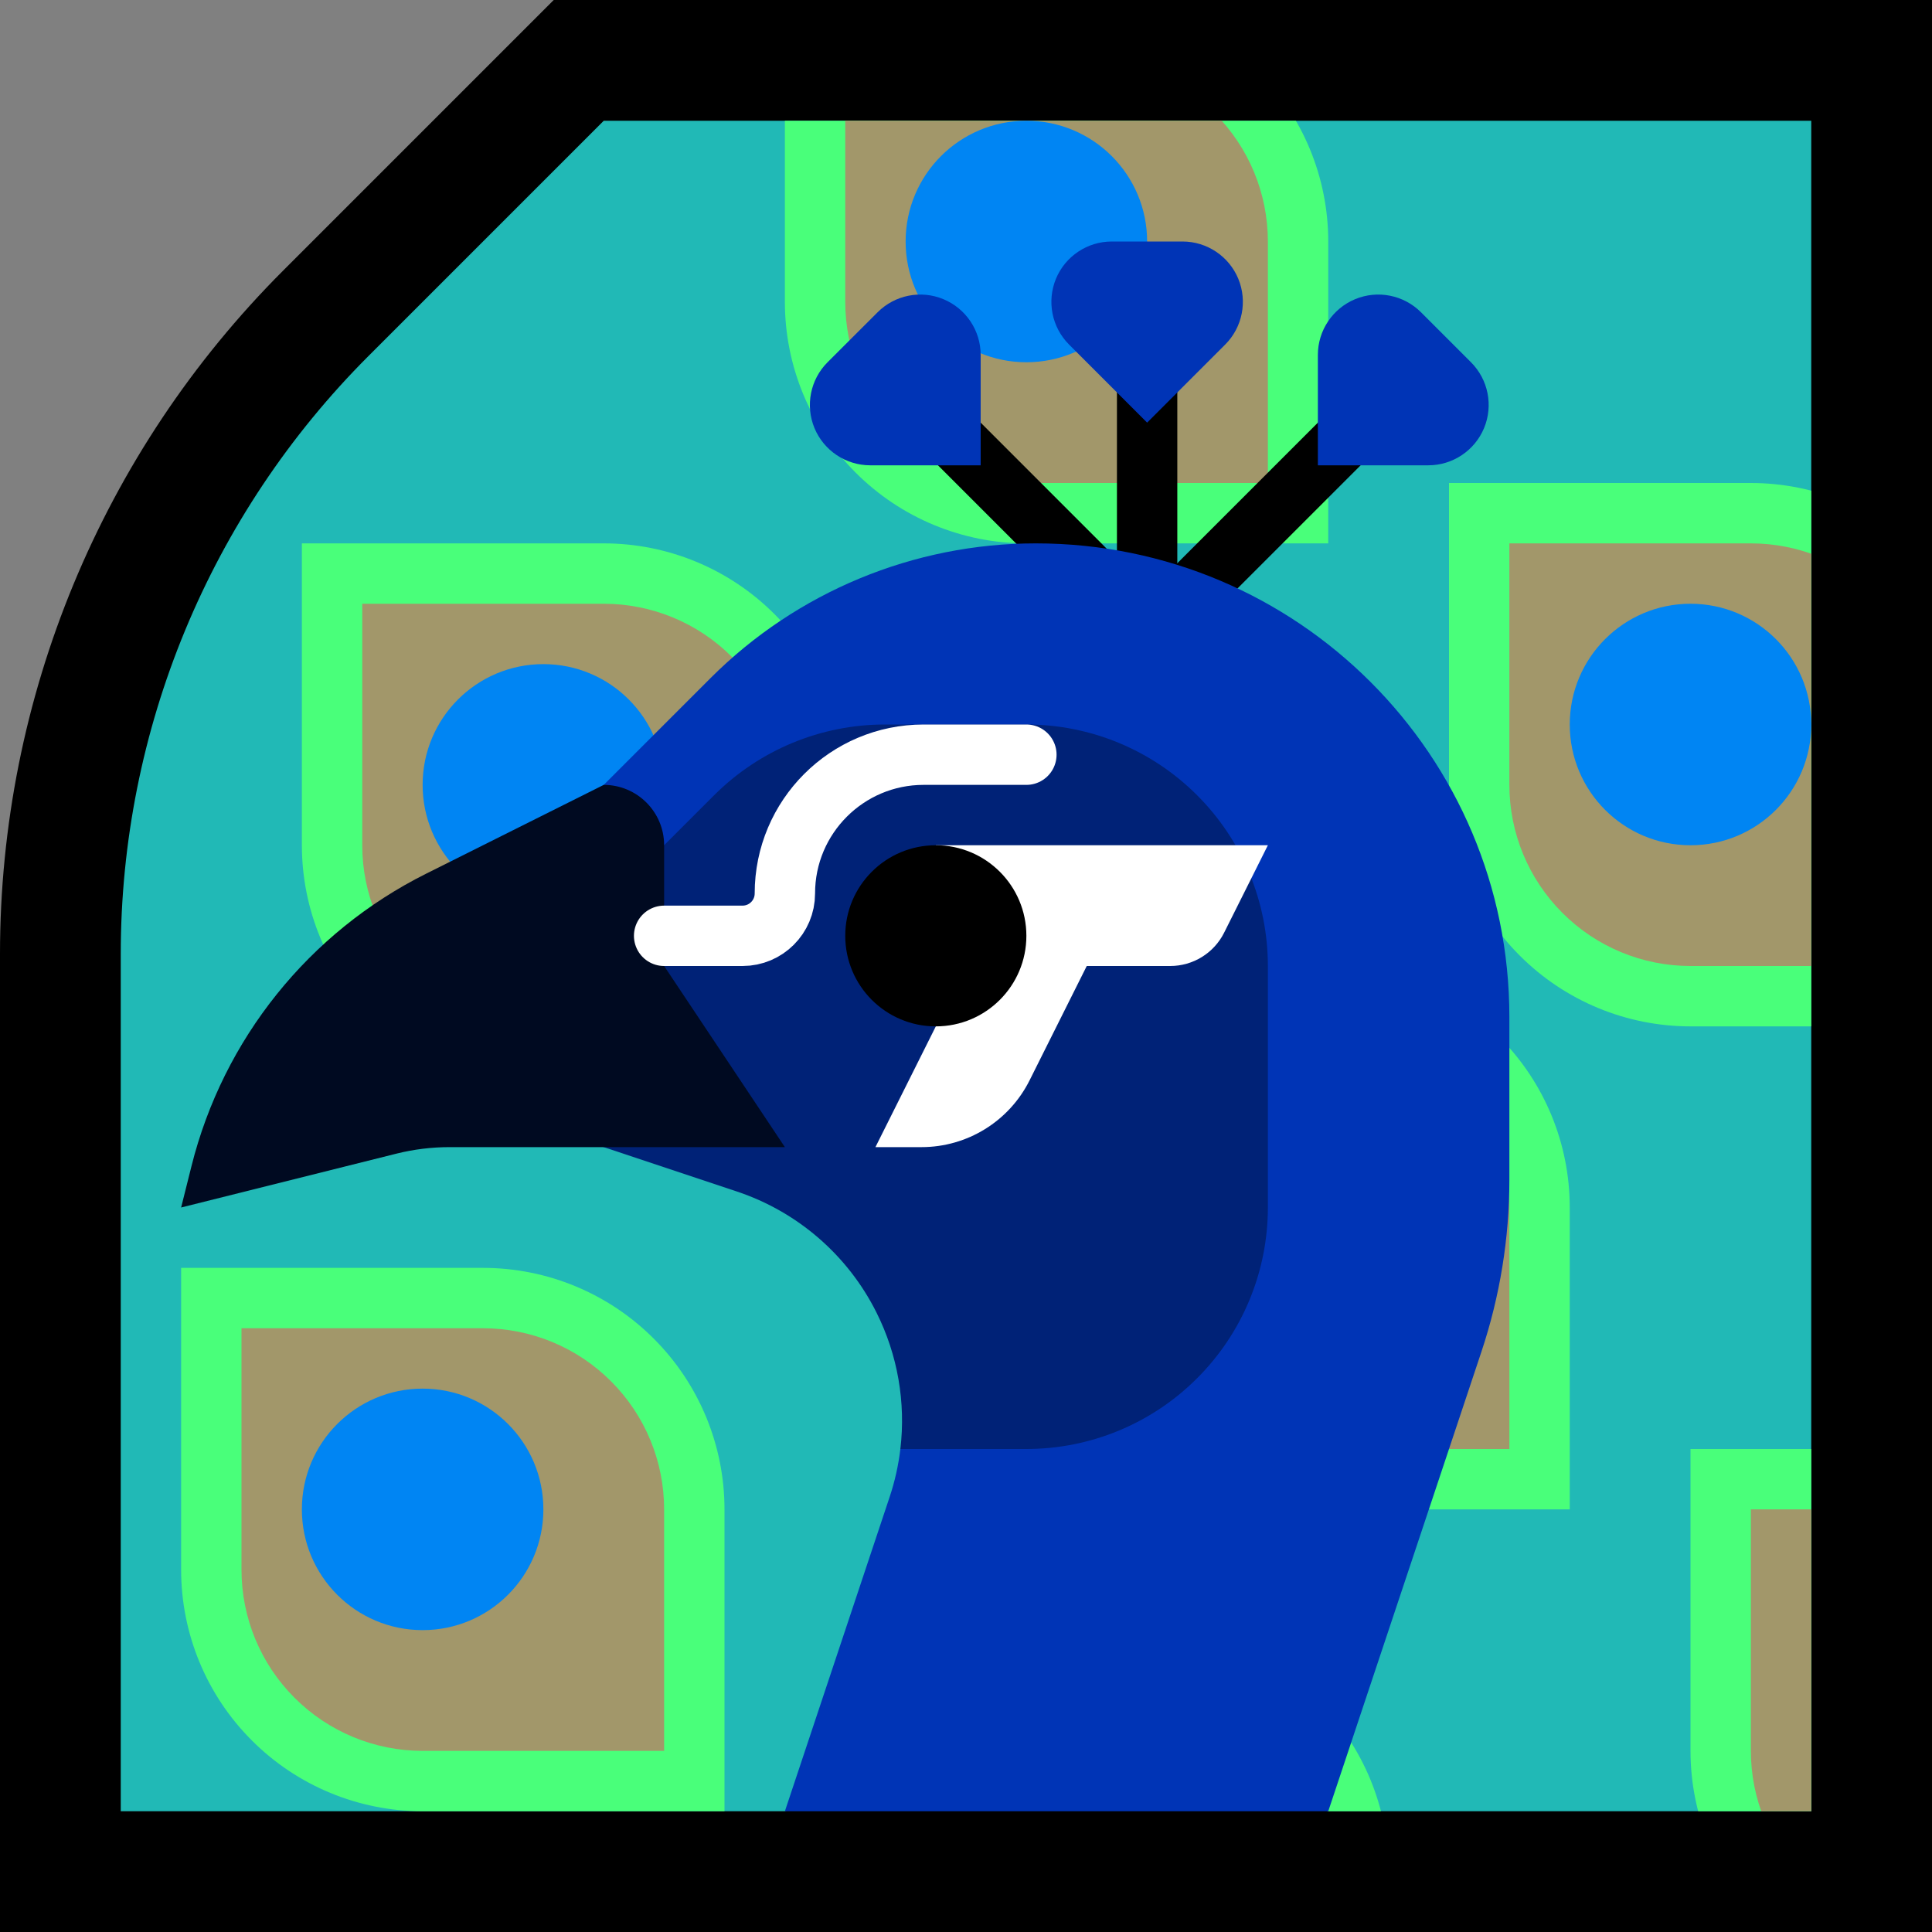 <svg clip-rule="evenodd" fill-rule="evenodd" stroke-linecap="round" stroke-miterlimit="1.5" viewBox="0 0 32 32" xmlns="http://www.w3.org/2000/svg" xmlns:xlink="http://www.w3.org/1999/xlink"><rect x="0" y="0" width="32" height="32" fill="#808080" stroke="none"/><clipPath id="a"><path clip-rule="evenodd" d="m0 0h32v32h-32z"/></clipPath><clipPath id="b"><path clip-rule="evenodd" d="m2 30s0-8.295 0-14.201c0-3.713 1.475-7.274 4.101-9.9 1.965-1.965 3.899-3.899 3.899-3.899h20v28h-8l-1-.347h-7l-1 .347z"/></clipPath><clipPath id="c"><path clip-rule="evenodd" d="m24 8v5c0 1.061.421 2.078 1.172 2.828.75.751 1.767 1.172 2.828 1.172h5s0-2.596 0-5c0-1.061-.421-2.078-1.172-2.828-.75-.751-1.767-1.172-2.828-1.172-2.404 0-5 0-5 0z"/></clipPath><clipPath id="d"><path clip-rule="evenodd" d="m13 0v5c0 1.061.421 2.078 1.172 2.828.75.751 1.767 1.172 2.828 1.172h5s0-2.596 0-5c0-1.061-.421-2.078-1.172-2.828-.75-.751-1.767-1.172-2.828-1.172-2.404 0-5 0-5 0z"/></clipPath><clipPath id="e"><path clip-rule="evenodd" d="m5 9v5c0 1.061.421 2.078 1.172 2.828.75.751 1.767 1.172 2.828 1.172h5s0-2.596 0-5c0-1.061-.421-2.078-1.172-2.828-.75-.751-1.767-1.172-2.828-1.172-2.404 0-5 0-5 0z"/></clipPath><clipPath id="f"><path clip-rule="evenodd" d="m17 16v5c0 1.061.421 2.078 1.172 2.828.75.751 1.767 1.172 2.828 1.172h5s0-2.596 0-5c0-1.061-.421-2.078-1.172-2.828-.75-.751-1.767-1.172-2.828-1.172-2.404 0-5 0-5 0z"/></clipPath><clipPath id="g"><path clip-rule="evenodd" d="m28 24v5c0 1.061.421 2.078 1.172 2.828.75.751 1.767 1.172 2.828 1.172h5s0-2.596 0-5c0-1.061-.421-2.078-1.172-2.828-.75-.751-1.767-1.172-2.828-1.172-2.404 0-5 0-5 0z"/></clipPath><clipPath id="h"><path clip-rule="evenodd" d="m3 21v5c0 1.061.421 2.078 1.172 2.828.75.751 1.767 1.172 2.828 1.172h5s0-2.596 0-5c0-1.061-.421-2.078-1.172-2.828-.75-.751-1.767-1.172-2.828-1.172-2.404 0-5 0-5 0z"/></clipPath><clipPath id="i"><path clip-rule="evenodd" d="m14 27v5c0 1.061.421 2.078 1.172 2.828.75.751 1.767 1.172 2.828 1.172h5s0-2.596 0-5c0-1.061-.421-2.078-1.172-2.828-.75-.751-1.767-1.172-2.828-1.172-2.404 0-5 0-5 0z"/></clipPath><clipPath id="j"><path clip-rule="evenodd" d="m10 13c.552 0 1 .448 1 1v2l2 3s-4.161 0-5.553 0c-.297 0-.593.036-.881.108-1.035.259-3.566.892-3.566.892s.069-.276.171-.683c.526-2.105 1.946-3.876 3.887-4.846 1.48-.74 2.942-1.471 2.942-1.471z"/></clipPath><path d="m0 0h32v32h-32z" fill="none"/><g clip-path="url(#a)"><path d="m2 30s0-8.295 0-14.201c0-3.713 1.475-7.274 4.101-9.9 1.965-1.965 3.899-3.899 3.899-3.899h20v28z" fill="none" stroke="#000" stroke-width="4"/><path d="m2 30s0-8.295 0-14.201c0-3.713 1.475-7.274 4.101-9.9 1.965-1.965 3.899-3.899 3.899-3.899h20v28h-8l-1-.347h-7l-1 .347z" fill="#21b9b6"/><g clip-path="url(#b)"><path d="m24 8v5c0 1.061.421 2.078 1.172 2.828.75.751 1.767 1.172 2.828 1.172h5s0-2.596 0-5c0-1.061-.421-2.078-1.172-2.828-.75-.751-1.767-1.172-2.828-1.172-2.404 0-5 0-5 0z" fill="#49ff7a"/><g clip-path="url(#c)"><path d="m25 9v4c0 .796.316 1.559.879 2.121.562.563 1.325.879 2.121.879h4s0-2.1 0-4c0-.796-.316-1.559-.879-2.121-.562-.563-1.325-.879-2.121-.879-1.9 0-4 0-4 0z" fill="#a2976a"/><path d="m28 10c-1.105 0-2 .895-2 2s.895 2 2 2 2-.895 2-2-.895-2-2-2z" fill="#0085f3"/></g><path d="m13 0v5c0 1.061.421 2.078 1.172 2.828.75.751 1.767 1.172 2.828 1.172h5s0-2.596 0-5c0-1.061-.421-2.078-1.172-2.828-.75-.751-1.767-1.172-2.828-1.172-2.404 0-5 0-5 0z" fill="#49ff7a"/><g clip-path="url(#d)"><path d="m14 1v4c0 .796.316 1.559.879 2.121.562.563 1.325.879 2.121.879h4s0-2.1 0-4c0-.796-.316-1.559-.879-2.121-.562-.563-1.325-.879-2.121-.879-1.9 0-4 0-4 0z" fill="#a2976a"/><path d="m17 2c-1.105 0-2 .895-2 2s.895 2 2 2 2-.895 2-2-.895-2-2-2z" fill="#0085f3"/></g><path d="m5 9v5c0 1.061.421 2.078 1.172 2.828.75.751 1.767 1.172 2.828 1.172h5s0-2.596 0-5c0-1.061-.421-2.078-1.172-2.828-.75-.751-1.767-1.172-2.828-1.172-2.404 0-5 0-5 0z" fill="#49ff7a"/><g clip-path="url(#e)"><path d="m6 10v4c0 .796.316 1.559.879 2.121.562.563 1.325.879 2.121.879h4s0-2.1 0-4c0-.796-.316-1.559-.879-2.121-.562-.563-1.325-.879-2.121-.879-1.9 0-4 0-4 0z" fill="#a2976a"/><path d="m9 11c-1.105 0-2 .895-2 2s.895 2 2 2 2-.895 2-2-.895-2-2-2z" fill="#0085f3"/></g><path d="m17 16v5c0 1.061.421 2.078 1.172 2.828.75.751 1.767 1.172 2.828 1.172h5s0-2.596 0-5c0-1.061-.421-2.078-1.172-2.828-.75-.751-1.767-1.172-2.828-1.172-2.404 0-5 0-5 0z" fill="#49ff7a"/><g clip-path="url(#f)"><path d="m18 17v4c0 .796.316 1.559.879 2.121.562.563 1.325.879 2.121.879h4s0-2.1 0-4c0-.796-.316-1.559-.879-2.121-.562-.563-1.325-.879-2.121-.879-1.9 0-4 0-4 0z" fill="#a2976a"/><path d="m21 18c-1.105 0-2 .895-2 2s.895 2 2 2 2-.895 2-2-.895-2-2-2z" fill="#0085f3"/><path d="m21 19c-.552 0-1 .448-1 1 0 .552.448 1 1 1 .552 0 1-.448 1-1 0-.552-.448-1-1-1z" fill="#0000b9"/></g><path d="m28 24v5c0 1.061.421 2.078 1.172 2.828.75.751 1.767 1.172 2.828 1.172h5s0-2.596 0-5c0-1.061-.421-2.078-1.172-2.828-.75-.751-1.767-1.172-2.828-1.172-2.404 0-5 0-5 0z" fill="#49ff7a"/><g clip-path="url(#g)"><path d="m29 25v4c0 .796.316 1.559.879 2.121.562.563 1.325.879 2.121.879h4s0-2.1 0-4c0-.796-.316-1.559-.879-2.121-.562-.563-1.325-.879-2.121-.879-1.9 0-4 0-4 0z" fill="#a2976a"/><path d="m32 26c-1.105 0-2 .895-2 2s.895 2 2 2 2-.895 2-2-.895-2-2-2z" fill="#0085f3"/><path d="m32 27c-.552 0-1 .448-1 1 0 .552.448 1 1 1 .552 0 1-.448 1-1 0-.552-.448-1-1-1z" fill="#0000b9"/></g><path d="m3 21v5c0 1.061.421 2.078 1.172 2.828.75.751 1.767 1.172 2.828 1.172h5s0-2.596 0-5c0-1.061-.421-2.078-1.172-2.828-.75-.751-1.767-1.172-2.828-1.172-2.404 0-5 0-5 0z" fill="#49ff7a"/><g clip-path="url(#h)"><path d="m4 22v4c0 .796.316 1.559.879 2.121.562.563 1.325.879 2.121.879h4s0-2.1 0-4c0-.796-.316-1.559-.879-2.121-.562-.563-1.325-.879-2.121-.879-1.9 0-4 0-4 0z" fill="#a2976a"/><path d="m7 23c-1.105 0-2 .895-2 2s.895 2 2 2 2-.895 2-2-.895-2-2-2z" fill="#0085f3"/></g><path d="m14 27v5c0 1.061.421 2.078 1.172 2.828.75.751 1.767 1.172 2.828 1.172h5s0-2.596 0-5c0-1.061-.421-2.078-1.172-2.828-.75-.751-1.767-1.172-2.828-1.172-2.404 0-5 0-5 0z" fill="#49ff7a"/><g clip-path="url(#i)"><path d="m15 28v4c0 .796.316 1.559.879 2.121.562.563 1.325.879 2.121.879h4s0-2.1 0-4c0-.796-.316-1.559-.879-2.121-.562-.563-1.325-.879-2.121-.879-1.9 0-4 0-4 0z" fill="#a2976a"/><path d="m18 29c-1.105 0-2 .895-2 2s.895 2 2 2 2-.895 2-2-.895-2-2-2z" fill="#0085f3"/><path d="m17.974 30c-.258 0-.506.103-.689.285-.182.183-.285.431-.285.689v.026c0 .552.448 1 1 1h.001c.552 0 .999-.447.999-.999 0-.009 0-.018 0-.027 0-.258-.103-.506-.285-.689-.183-.182-.431-.285-.689-.285-.017 0-.035 0-.052 0z" fill="#0000b9"/></g></g><g fill="none" stroke="#000" stroke-linecap="butt"><path d="m19 11v-5"/><path d="m19 10.536 3.536-3.536"/><path d="m19.071 10.536-3.535-3.536"/></g><path d="m9 18.667-2-.667v-2s2.72-2.72 4.769-4.769c1.428-1.428 3.366-2.231 5.386-2.231h.001c4.332 0 7.844 3.512 7.844 7.844v2.696c0 .967-.156 1.928-.462 2.846-.841 2.524-2.538 7.614-2.538 7.614h-9s.916-2.747 1.735-5.205c.087-.26.146-.527.178-.795l.388-.708-1.217-3.48-3.243-1.201z" fill="#0034b6"/><path d="m9 18.667v-2.667s1.648-1.648 2.828-2.828c.751-.751 1.768-1.172 2.829-1.172h2.343c1.061 0 2.078.421 2.828 1.172.751.75 1.172 1.767 1.172 2.828v4c0 1.061-.421 2.078-1.172 2.828-.75.751-1.767 1.172-2.828 1.172h-2.087c.091-.77-.043-1.555-.395-2.259-.474-.949-1.306-1.67-2.313-2.006z" fill="#027"/><path d="m10 13c.552 0 1 .448 1 1v2l2 3s-4.161 0-5.553 0c-.297 0-.593.036-.881.108-1.035.259-3.566.892-3.566.892s.069-.276.171-.683c.526-2.105 1.946-3.876 3.887-4.846 1.48-.74 2.942-1.471 2.942-1.471z" fill="#000a21"/><g clip-path="url(#j)"><path d="m8 10s3.142 2.514 4.445 3.556c.351.281.555.706.555 1.155v.164l5 .125v-7h-7z" fill="#eeeeec"/></g><path d="m17 12.5s-.811 0-1.702 0c-1.269 0-2.298 1.029-2.298 2.298v.001c0 .387-.314.701-.701.701-.576 0-1.299 0-1.299 0" fill="none" stroke="#fff"/><path d="m19.382 16c.379 0 .725-.214.894-.553.296-.592.724-1.447.724-1.447h-5.5l.5 2-1.5 3h.764c.757 0 1.45-.428 1.789-1.106.427-.855.947-1.894.947-1.894z" fill="#fff"/><circle cx="15.5" cy="15.5" r="1.5"/><path d="m19 7s-.618-.618-1.293-1.293c-.286-.286-.371-.716-.217-1.09.155-.373.52-.617.924-.617h1.172c.404 0 .769.244.924.617.154.374.069.804-.217 1.09-.675.675-1.293 1.293-1.293 1.293z" fill="#0034b6"/><path d="m21.828 7.707s0-.874 0-1.828c0-.405.244-.769.618-.924.373-.155.804-.069 1.09.217.273.273.555.555.828.828.286.286.372.716.217 1.09-.155.373-.52.617-.924.617-.955 0-1.829 0-1.829 0z" fill="#0034b6"/><path d="m16.243 7.707s0-.874 0-1.828c0-.405-.244-.769-.618-.924-.373-.155-.803-.069-1.089.217-.273.273-.556.555-.829.828-.286.286-.371.716-.217 1.09.155.373.52.617.924.617z" fill="#0034b6"/></g></svg>